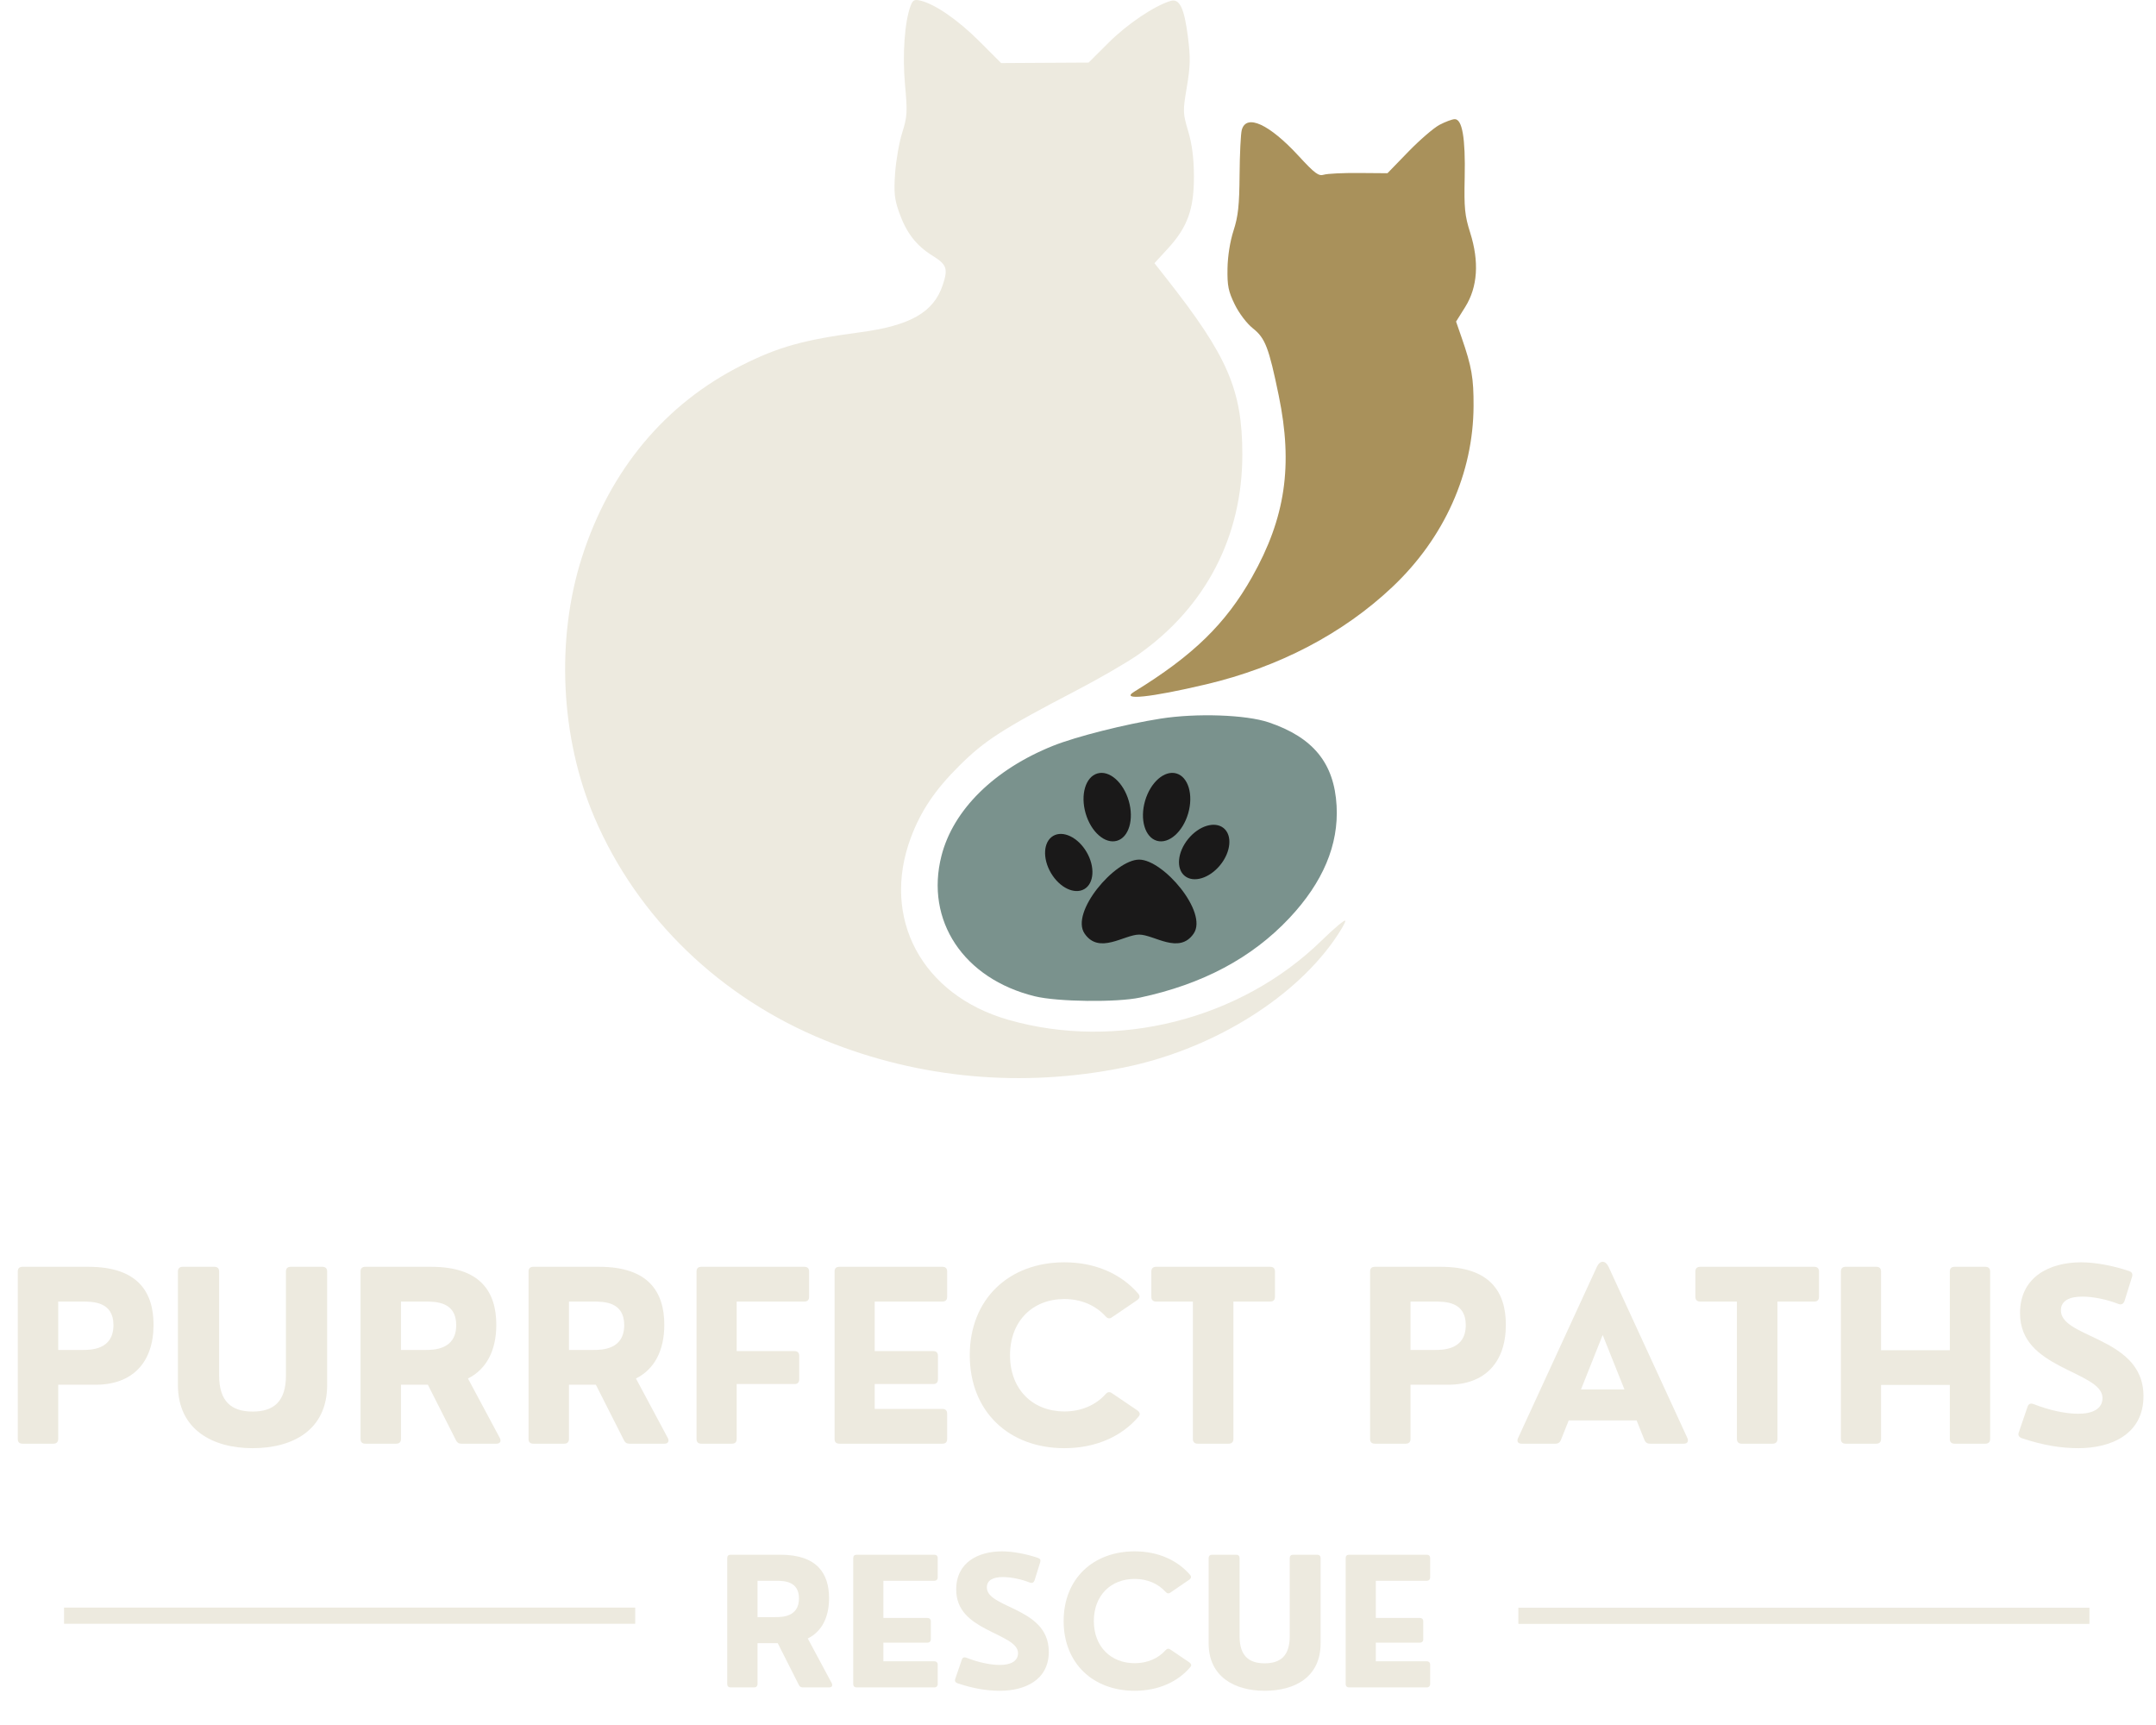 <svg xmlns="http://www.w3.org/2000/svg" xmlns:xlink="http://www.w3.org/1999/xlink" width="800" zoomAndPan="magnify" viewBox="0 0 600 480" height="640" preserveAspectRatio="xMidYMid meet" version="1.0"><defs><g/><clipPath id="a09a333cc3"><path d="M 314 33 L 410.766 33 L 410.766 194 L 314 194 Z M 314 33 " clip-rule="nonzero"/></clipPath><clipPath id="aeaf15c82a"><path d="M 157.266 0 L 375 0 L 375 300 L 157.266 300 Z M 157.266 0 " clip-rule="nonzero"/></clipPath><clipPath id="6fd163aeab"><path d="M 301 215.062 L 315 215.062 L 315 235 L 301 235 Z M 301 215.062 " clip-rule="nonzero"/></clipPath><clipPath id="2d7d885be9"><path d="M 290.836 232 L 305 232 L 305 248 L 290.836 248 Z M 290.836 232 " clip-rule="nonzero"/></clipPath><clipPath id="d1a46a9937"><path d="M 301 239 L 333 239 L 333 262.492 L 301 262.492 Z M 301 239 " clip-rule="nonzero"/></clipPath><clipPath id="0ee9d1b7d2"><path d="M 318 215.062 L 332 215.062 L 332 235 L 318 235 Z M 318 215.062 " clip-rule="nonzero"/></clipPath><clipPath id="e0edb4b706"><path d="M 328 229 L 342.133 229 L 342.133 245 L 328 245 Z M 328 229 " clip-rule="nonzero"/></clipPath></defs><path stroke-linecap="butt" transform="matrix(0.75, -0, 0, 0.75, 17.822, 447.327)" fill="none" stroke-linejoin="miter" d="M -0.002 3.001 L 211.941 3.001 " stroke="#edeadf" stroke-width="6" stroke-opacity="1" stroke-miterlimit="4"/><path stroke-linecap="butt" transform="matrix(0.75, 0, 0, 0.75, 422.548, 447.366)" fill="none" stroke-linejoin="miter" d="M -0.002 3.001 L 211.904 3.001 " stroke="#edeadf" stroke-width="6" stroke-opacity="1" stroke-miterlimit="4"/><path fill="#7a928d" d="M 322.965 199.969 C 333.008 198.391 346.766 198.871 353.094 201.012 C 365.469 205.203 371.301 212.367 371.965 224.203 C 372.578 235.059 368.176 245.52 358.801 255.484 C 348.371 266.57 334.68 273.859 317.289 277.582 C 310.793 278.973 294.277 278.773 287.977 277.227 C 268.164 272.367 257.398 256.16 262.004 238.133 C 265.273 225.328 276.719 214.059 293.082 207.516 C 299.477 204.961 313.152 201.504 322.965 199.969 Z M 322.965 199.969 " fill-opacity="1" fill-rule="nonzero"/><g clip-path="url(#a09a333cc3)"><path fill="#a9915b" d="M 400.609 34.734 C 399.004 35.582 395.086 38.957 391.906 42.238 L 386.125 48.199 L 378.133 48.137 C 373.734 48.102 369.367 48.312 368.422 48.613 C 366.969 49.074 365.91 48.289 361.406 43.402 C 353.211 34.508 346.84 31.59 345.578 36.152 C 345.289 37.195 345.016 42.812 344.969 48.637 C 344.898 57.176 344.574 60.18 343.293 64.145 C 342.316 67.148 341.664 71.266 341.605 74.734 C 341.527 79.527 341.84 81.078 343.625 84.727 C 344.836 87.199 346.988 90.035 348.672 91.367 C 352.102 94.082 353.102 96.684 355.859 110.051 C 359.875 129.508 357.73 144.09 348.422 160.594 C 341.09 173.594 332.008 182.43 315.66 192.465 C 311.562 194.98 320.012 194.121 335.656 190.426 C 355.918 185.641 373.789 176.293 387.543 163.281 C 401.945 149.656 410.008 131.672 410.082 112.988 C 410.117 105.199 409.566 102.027 406.789 94.023 L 405.215 89.484 L 407.766 85.406 C 411.227 79.871 411.695 72.836 409.137 64.734 C 407.629 59.949 407.426 57.93 407.613 49.352 C 407.848 38.426 406.934 33.105 404.824 33.16 C 404.109 33.18 402.215 33.891 400.609 34.734 Z M 400.609 34.734 " fill-opacity="1" fill-rule="nonzero"/></g><g clip-path="url(#aeaf15c82a)"><path fill="#edeadf" d="M 253.434 1.566 C 251.754 5.988 251.098 15.16 251.859 23.562 C 252.559 31.23 252.488 32.438 251.082 36.91 C 250.23 39.613 249.34 44.723 249.098 48.258 C 248.73 53.602 248.922 55.434 250.227 59.117 C 252.246 64.809 254.965 68.324 259.539 71.168 C 263.5 73.633 263.883 74.75 262.344 79.348 C 259.812 86.902 253.328 90.605 239.375 92.461 C 223.699 94.547 216.676 96.5 206.469 101.625 C 185.07 112.363 169.695 130.824 161.934 155.105 C 154.641 177.91 155.973 205.375 165.438 227.496 C 177.387 255.418 200.508 277.719 229.77 289.559 C 255.973 300.156 284.527 302.742 312.656 297.062 C 336.48 292.254 359.125 278.637 371.02 261.973 C 372.883 259.363 374.402 256.785 374.402 256.242 C 374.402 255.699 371.426 258.164 367.785 261.723 C 345.273 283.719 310.809 292.434 280.602 283.77 C 256.535 276.867 245.105 255.477 253.496 233.051 C 256.273 225.633 260.195 219.809 266.941 213.098 C 274.039 206.035 279.047 202.812 299.516 192.145 C 305.965 188.785 313.723 184.289 316.758 182.156 C 335.555 168.957 345.805 149.188 345.734 126.266 C 345.684 108.434 341.648 99.121 324.582 77.434 L 321.281 73.238 L 325.098 69.066 C 330.508 63.148 332.297 58.133 332.262 49.016 C 332.242 44.031 331.754 40.203 330.672 36.531 C 329.164 31.438 329.148 30.973 330.289 24.203 C 331.281 18.316 331.328 16.031 330.582 10.207 C 329.559 2.188 328.262 -0.484 325.758 0.262 C 321.301 1.59 313.746 6.668 308.609 11.781 L 302.953 17.414 L 290.781 17.48 L 278.609 17.551 L 272.598 11.535 C 266.672 5.605 260.27 1.172 256.219 0.188 C 254.48 -0.234 254.035 -0.012 253.434 1.566 Z M 253.434 1.566 " fill-opacity="1" fill-rule="nonzero"/></g><g clip-path="url(#6fd163aeab)"><path fill="#1a1919" d="M 314.125 222.852 C 315.625 228.023 314.152 232.996 310.84 233.957 C 307.527 234.918 303.625 231.504 302.125 226.332 C 300.625 221.156 302.094 216.184 305.406 215.223 C 308.723 214.262 312.625 217.676 314.125 222.852 " fill-opacity="1" fill-rule="nonzero"/></g><g clip-path="url(#2d7d885be9)"><path fill="#1a1919" d="M 302.391 237.086 C 304.785 241.172 304.504 245.785 301.766 247.395 C 299.023 249 294.859 246.992 292.465 242.906 C 290.07 238.82 290.352 234.207 293.094 232.598 C 295.832 230.992 299.996 233 302.391 237.086 " fill-opacity="1" fill-rule="nonzero"/></g><g clip-path="url(#d1a46a9937)"><path fill="#1a1919" d="M 317.012 239.195 C 323.742 239.195 336.234 253.848 332.191 259.777 C 328.145 265.711 321.145 260.062 317.012 260.062 C 312.875 260.062 305.875 265.711 301.832 259.777 C 297.785 253.848 310.281 239.195 317.012 239.195 " fill-opacity="1" fill-rule="nonzero"/></g><g clip-path="url(#0ee9d1b7d2)"><path fill="#1a1919" d="M 318.664 222.852 C 317.164 228.023 318.637 232.996 321.949 233.957 C 325.262 234.918 329.164 231.504 330.664 226.332 C 332.164 221.156 330.695 216.184 327.383 215.223 C 324.066 214.262 320.164 217.676 318.664 222.852 " fill-opacity="1" fill-rule="nonzero"/></g><g clip-path="url(#e0edb4b706)"><path fill="#1a1919" d="M 330.656 233.453 C 327.668 237.125 327.238 241.727 329.703 243.73 C 332.168 245.738 336.59 244.387 339.578 240.711 C 342.566 237.039 342.992 232.434 340.527 230.43 C 338.066 228.426 333.645 229.777 330.656 233.453 " fill-opacity="1" fill-rule="nonzero"/></g><g fill="#edeadf" fill-opacity="1"><g transform="translate(198.721, 469.539)"><g><path d="M 26.078 -13.609 C 29.906 -15.5 32 -19.406 32 -24.828 C 32 -31.656 28.703 -36.922 18.422 -36.922 L 4.641 -36.922 C 3.984 -36.922 3.656 -36.594 3.656 -35.938 L 3.656 -0.984 C 3.656 -0.344 3.984 0 4.641 0 L 11.109 0 C 11.734 0 12.094 -0.344 12.094 -0.984 L 12.094 -12.312 L 17.719 -12.312 L 23.562 -0.75 C 23.797 -0.234 24.141 0 24.688 0 L 32.047 0 C 32.766 0 33.078 -0.484 32.75 -1.172 Z M 17.094 -29.672 C 19.375 -29.672 23.625 -29.641 23.625 -24.766 C 23.625 -19.594 18.922 -19.562 17.094 -19.562 L 12.094 -19.562 L 12.094 -29.672 Z M 17.094 -29.672 "/></g></g><g transform="translate(233.793, 469.539)"><g><path d="M 26.188 0 C 26.828 0 27.172 -0.344 27.172 -0.984 L 27.172 -6.281 C 27.172 -6.906 26.828 -7.266 26.188 -7.266 L 12.047 -7.266 L 12.047 -12.453 L 24.25 -12.453 C 24.906 -12.453 25.25 -12.797 25.25 -13.438 L 25.25 -18.344 C 25.25 -18.984 24.906 -19.328 24.25 -19.328 L 12.047 -19.328 L 12.047 -29.672 L 26.188 -29.672 C 26.828 -29.672 27.172 -30.031 27.172 -30.656 L 27.172 -35.938 C 27.172 -36.594 26.828 -36.922 26.188 -36.922 L 4.641 -36.922 C 3.984 -36.922 3.656 -36.594 3.656 -35.938 L 3.656 -0.984 C 3.656 -0.344 3.984 0 4.641 0 Z M 26.188 0 "/></g></g><g transform="translate(263.528, 469.539)"><g><path d="M 14.766 0.938 C 21.516 0.938 28.344 -1.922 28.344 -9.922 C 28.344 -16.609 23.391 -19.516 18.891 -21.734 C 14.594 -23.797 11.109 -25.141 11.109 -27.844 C 11.109 -29.953 13.047 -30.703 15.578 -30.703 C 17.859 -30.703 20.656 -30.125 23.125 -29.156 C 23.734 -28.938 24.156 -29.188 24.375 -29.766 L 25.938 -34.781 C 26.156 -35.391 25.969 -35.812 25.344 -36.031 C 22.016 -37.172 18.219 -37.859 15.344 -37.859 C 8.781 -37.859 2.578 -34.859 2.578 -27.234 C 2.578 -21.422 6.516 -18.531 10.891 -16.234 C 15.344 -13.891 19.781 -12.375 19.781 -9.547 C 19.781 -7.281 17.734 -6.25 14.719 -6.25 C 12.109 -6.25 8.75 -6.953 5.406 -8.266 C 4.812 -8.484 4.344 -8.344 4.141 -7.719 L 2.328 -2.422 C 2.094 -1.797 2.312 -1.391 2.938 -1.156 C 7.453 0.359 11.172 0.938 14.766 0.938 Z M 14.766 0.938 "/></g></g><g transform="translate(293.863, 469.539)"><g><path d="M 21.906 0.938 C 28.516 0.938 33.938 -1.562 37.406 -5.672 C 37.797 -6.125 37.672 -6.531 37.141 -6.953 L 31.859 -10.531 C 31.344 -10.891 30.922 -10.812 30.5 -10.344 C 28.484 -8.094 25.484 -6.734 21.922 -6.734 C 15.297 -6.734 10.547 -11.328 10.547 -18.469 C 10.547 -25.625 15.297 -30.188 21.906 -30.188 C 25.484 -30.188 28.469 -28.828 30.5 -26.594 C 30.922 -26.109 31.375 -26.031 31.859 -26.391 L 37.141 -30 C 37.641 -30.391 37.75 -30.844 37.312 -31.328 C 33.797 -35.406 28.422 -37.859 21.906 -37.859 C 10.312 -37.859 2.141 -30.188 2.141 -18.469 C 2.141 -6.734 10.297 0.938 21.906 0.938 Z M 21.906 0.938 "/></g></g><g transform="translate(333.045, 469.539)"><g><path d="M 18.891 0.938 C 27.375 0.938 34.469 -2.906 34.469 -12.266 L 34.469 -35.938 C 34.469 -36.594 34.109 -36.922 33.484 -36.922 L 26.859 -36.922 C 26.203 -36.922 25.875 -36.594 25.875 -35.938 L 25.875 -14.25 C 25.875 -8.828 23.359 -6.703 18.891 -6.703 C 14.469 -6.703 11.922 -8.828 11.922 -14.25 L 11.922 -35.938 C 11.922 -36.594 11.594 -36.922 10.938 -36.922 L 4.297 -36.922 C 3.672 -36.922 3.312 -36.594 3.312 -35.938 L 3.312 -12.266 C 3.312 -2.906 10.609 0.938 18.891 0.938 Z M 18.891 0.938 "/></g></g><g transform="translate(370.833, 469.539)"><g><path d="M 26.188 0 C 26.828 0 27.172 -0.344 27.172 -0.984 L 27.172 -6.281 C 27.172 -6.906 26.828 -7.266 26.188 -7.266 L 12.047 -7.266 L 12.047 -12.453 L 24.25 -12.453 C 24.906 -12.453 25.25 -12.797 25.25 -13.438 L 25.25 -18.344 C 25.25 -18.984 24.906 -19.328 24.25 -19.328 L 12.047 -19.328 L 12.047 -29.672 L 26.188 -29.672 C 26.828 -29.672 27.172 -30.031 27.172 -30.656 L 27.172 -35.938 C 27.172 -36.594 26.828 -36.922 26.188 -36.922 L 4.641 -36.922 C 3.984 -36.922 3.656 -36.594 3.656 -35.938 L 3.656 -0.984 C 3.656 -0.344 3.984 0 4.641 0 Z M 26.188 0 "/></g></g></g><g fill="#edeadf" fill-opacity="1"><g transform="translate(0.072, 401.721)"><g><path d="M 14.797 0 C 15.641 0 16.125 -0.453 16.125 -1.312 L 16.125 -16.406 L 26.562 -16.406 C 36.781 -16.406 42.656 -22.594 42.656 -33.094 C 42.656 -42.203 38.266 -49.219 24.547 -49.219 L 6.188 -49.219 C 5.312 -49.219 4.875 -48.766 4.875 -47.906 L 4.875 -1.312 C 4.875 -0.453 5.312 0 6.188 0 Z M 16.125 -39.547 L 22.781 -39.547 C 25.828 -39.547 31.5 -39.516 31.5 -33 C 31.5 -26.109 25.219 -26.078 22.781 -26.078 L 16.125 -26.078 Z M 16.125 -39.547 "/></g></g></g><g fill="#edeadf" fill-opacity="1"><g transform="translate(45.092, 401.721)"><g><path d="M 25.188 1.25 C 36.5 1.25 45.953 -3.875 45.953 -16.344 L 45.953 -47.906 C 45.953 -48.766 45.469 -49.219 44.641 -49.219 L 35.797 -49.219 C 34.922 -49.219 34.484 -48.766 34.484 -47.906 L 34.484 -19 C 34.484 -11.766 31.141 -8.938 25.188 -8.938 C 19.297 -8.938 15.891 -11.766 15.891 -19 L 15.891 -47.906 C 15.891 -48.766 15.438 -49.219 14.578 -49.219 L 5.734 -49.219 C 4.906 -49.219 4.422 -48.766 4.422 -47.906 L 4.422 -16.344 C 4.422 -3.875 14.125 1.25 25.188 1.25 Z M 25.188 1.25 "/></g></g></g><g fill="#edeadf" fill-opacity="1"><g transform="translate(95.463, 401.721)"><g><path d="M 34.766 -18.141 C 39.859 -20.672 42.656 -25.859 42.656 -33.094 C 42.656 -42.203 38.266 -49.219 24.547 -49.219 L 6.188 -49.219 C 5.312 -49.219 4.875 -48.766 4.875 -47.906 L 4.875 -1.312 C 4.875 -0.453 5.312 0 6.188 0 L 14.797 0 C 15.641 0 16.125 -0.453 16.125 -1.312 L 16.125 -16.406 L 23.609 -16.406 L 31.406 -1 C 31.719 -0.328 32.172 0 32.906 0 L 42.719 0 C 43.672 0 44.094 -0.641 43.641 -1.562 Z M 22.781 -39.547 C 25.828 -39.547 31.5 -39.516 31.5 -33 C 31.5 -26.109 25.219 -26.078 22.781 -26.078 L 16.125 -26.078 L 16.125 -39.547 Z M 22.781 -39.547 "/></g></g></g><g fill="#edeadf" fill-opacity="1"><g transform="translate(142.214, 401.721)"><g><path d="M 34.766 -18.141 C 39.859 -20.672 42.656 -25.859 42.656 -33.094 C 42.656 -42.203 38.266 -49.219 24.547 -49.219 L 6.188 -49.219 C 5.312 -49.219 4.875 -48.766 4.875 -47.906 L 4.875 -1.312 C 4.875 -0.453 5.312 0 6.188 0 L 14.797 0 C 15.641 0 16.125 -0.453 16.125 -1.312 L 16.125 -16.406 L 23.609 -16.406 L 31.406 -1 C 31.719 -0.328 32.172 0 32.906 0 L 42.719 0 C 43.672 0 44.094 -0.641 43.641 -1.562 Z M 22.781 -39.547 C 25.828 -39.547 31.5 -39.516 31.5 -33 C 31.5 -26.109 25.219 -26.078 22.781 -26.078 L 16.125 -26.078 L 16.125 -39.547 Z M 22.781 -39.547 "/></g></g></g><g fill="#edeadf" fill-opacity="1"><g transform="translate(188.964, 401.721)"><g><path d="M 14.734 0 C 15.609 0 16.047 -0.453 16.047 -1.312 L 16.047 -16.594 L 32.141 -16.594 C 33 -16.594 33.453 -17.047 33.453 -17.906 L 33.453 -24.453 C 33.453 -25.312 33 -25.766 32.141 -25.766 L 16.047 -25.766 L 16.047 -39.547 L 34.891 -39.547 C 35.766 -39.547 36.203 -40.016 36.203 -40.859 L 36.203 -47.906 C 36.203 -48.766 35.766 -49.219 34.891 -49.219 L 6.188 -49.219 C 5.312 -49.219 4.875 -48.766 4.875 -47.906 L 4.875 -1.312 C 4.875 -0.453 5.312 0 6.188 0 Z M 14.734 0 "/></g></g></g><g fill="#edeadf" fill-opacity="1"><g transform="translate(227.383, 401.721)"><g><path d="M 34.891 0 C 35.766 0 36.203 -0.453 36.203 -1.312 L 36.203 -8.359 C 36.203 -9.203 35.766 -9.672 34.891 -9.672 L 16.047 -9.672 L 16.047 -16.594 L 32.328 -16.594 C 33.203 -16.594 33.641 -17.047 33.641 -17.906 L 33.641 -24.453 C 33.641 -25.312 33.203 -25.766 32.328 -25.766 L 16.047 -25.766 L 16.047 -39.547 L 34.891 -39.547 C 35.766 -39.547 36.203 -40.016 36.203 -40.859 L 36.203 -47.906 C 36.203 -48.766 35.766 -49.219 34.891 -49.219 L 6.188 -49.219 C 5.312 -49.219 4.875 -48.766 4.875 -47.906 L 4.875 -1.312 C 4.875 -0.453 5.312 0 6.188 0 Z M 34.891 0 "/></g></g></g><g fill="#edeadf" fill-opacity="1"><g transform="translate(267.02, 401.721)"><g><path d="M 29.188 1.25 C 38 1.25 45.25 -2.078 49.859 -7.562 C 50.375 -8.172 50.219 -8.719 49.5 -9.266 L 42.453 -14.031 C 41.781 -14.516 41.203 -14.422 40.656 -13.781 C 37.969 -10.797 33.969 -8.969 29.219 -8.969 C 20.375 -8.969 14.062 -15.094 14.062 -24.609 C 14.062 -34.156 20.375 -40.25 29.188 -40.25 C 33.969 -40.25 37.938 -38.422 40.656 -35.438 C 41.203 -34.797 41.812 -34.703 42.453 -35.188 L 49.5 -39.984 C 50.188 -40.5 50.312 -41.109 49.734 -41.75 C 45.047 -47.203 37.875 -50.469 29.188 -50.469 C 13.75 -50.469 2.859 -40.25 2.859 -24.609 C 2.859 -8.969 13.719 1.25 29.188 1.25 Z M 29.188 1.25 "/></g></g></g><g fill="#edeadf" fill-opacity="1"><g transform="translate(319.25, 401.721)"><g><path d="M 22.688 0 C 23.516 0 24 -0.453 24 -1.312 L 24 -39.547 L 34.25 -39.547 C 35.125 -39.547 35.562 -40.016 35.562 -40.859 L 35.562 -47.906 C 35.562 -48.766 35.125 -49.219 34.25 -49.219 L 2.469 -49.219 C 1.641 -49.219 1.156 -48.766 1.156 -47.906 L 1.156 -40.859 C 1.156 -40.016 1.641 -39.547 2.469 -39.547 L 12.719 -39.547 L 12.719 -1.312 C 12.719 -0.453 13.203 0 14.031 0 Z M 22.688 0 "/></g></g></g><g fill="#edeadf" fill-opacity="1"><g transform="translate(356.035, 401.721)"><g/></g></g><g fill="#edeadf" fill-opacity="1"><g transform="translate(376.414, 401.721)"><g><path d="M 14.797 0 C 15.641 0 16.125 -0.453 16.125 -1.312 L 16.125 -16.406 L 26.562 -16.406 C 36.781 -16.406 42.656 -22.594 42.656 -33.094 C 42.656 -42.203 38.266 -49.219 24.547 -49.219 L 6.188 -49.219 C 5.312 -49.219 4.875 -48.766 4.875 -47.906 L 4.875 -1.312 C 4.875 -0.453 5.312 0 6.188 0 Z M 16.125 -39.547 L 22.781 -39.547 C 25.828 -39.547 31.5 -39.516 31.5 -33 C 31.5 -26.109 25.219 -26.078 22.781 -26.078 L 16.125 -26.078 Z M 16.125 -39.547 "/></g></g></g><g fill="#edeadf" fill-opacity="1"><g transform="translate(421.434, 401.721)"><g><path d="M 26.219 -49.219 C 25.312 -51.078 23.844 -51.078 22.969 -49.219 L 1.031 -1.562 C 0.609 -0.641 1.031 0 1.984 0 L 11.438 0 C 12.172 0 12.688 -0.359 12.953 -1.031 L 15.125 -6.469 L 34.031 -6.469 L 36.203 -1.031 C 36.469 -0.359 36.984 0 37.719 0 L 47.172 0 C 48.156 0 48.547 -0.641 48.156 -1.562 Z M 24.578 -30.25 L 30.641 -15.094 L 18.547 -15.094 Z M 24.578 -30.25 "/></g></g></g><g fill="#edeadf" fill-opacity="1"><g transform="translate(470.651, 401.721)"><g><path d="M 22.688 0 C 23.516 0 24 -0.453 24 -1.312 L 24 -39.547 L 34.25 -39.547 C 35.125 -39.547 35.562 -40.016 35.562 -40.859 L 35.562 -47.906 C 35.562 -48.766 35.125 -49.219 34.25 -49.219 L 2.469 -49.219 C 1.641 -49.219 1.156 -48.766 1.156 -47.906 L 1.156 -40.859 C 1.156 -40.016 1.641 -39.547 2.469 -39.547 L 12.719 -39.547 L 12.719 -1.312 C 12.719 -0.453 13.203 0 14.031 0 Z M 22.688 0 "/></g></g></g><g fill="#edeadf" fill-opacity="1"><g transform="translate(507.436, 401.721)"><g><path d="M 14.734 0 C 15.609 0 16.047 -0.453 16.047 -1.312 L 16.047 -16.344 L 35.188 -16.344 L 35.188 -1.312 C 35.188 -0.453 35.625 0 36.5 0 L 45.078 0 C 45.922 0 46.406 -0.453 46.406 -1.312 L 46.406 -47.906 C 46.406 -48.766 45.922 -49.219 45.078 -49.219 L 36.5 -49.219 C 35.625 -49.219 35.188 -48.766 35.188 -47.906 L 35.188 -26.016 L 16.047 -26.016 L 16.047 -47.906 C 16.047 -48.766 15.609 -49.219 14.734 -49.219 L 6.188 -49.219 C 5.312 -49.219 4.875 -48.766 4.875 -47.906 L 4.875 -1.312 C 4.875 -0.453 5.312 0 6.188 0 Z M 14.734 0 "/></g></g></g><g fill="#edeadf" fill-opacity="1"><g transform="translate(558.737, 401.721)"><g><path d="M 19.672 1.25 C 28.672 1.25 37.781 -2.562 37.781 -13.234 C 37.781 -22.141 31.172 -26.016 25.188 -28.969 C 19.453 -31.719 14.797 -33.516 14.797 -37.109 C 14.797 -39.922 17.406 -40.922 20.766 -40.922 C 23.812 -40.922 27.531 -40.156 30.828 -38.875 C 31.625 -38.578 32.203 -38.906 32.484 -39.672 L 34.578 -46.359 C 34.859 -47.172 34.609 -47.75 33.781 -48.031 C 29.359 -49.547 24.281 -50.469 20.438 -50.469 C 11.703 -50.469 3.422 -46.469 3.422 -36.312 C 3.422 -28.547 8.688 -24.703 14.516 -21.625 C 20.438 -18.516 26.375 -16.5 26.375 -12.719 C 26.375 -9.703 23.641 -8.328 19.609 -8.328 C 16.156 -8.328 11.656 -9.266 7.203 -11.016 C 6.406 -11.312 5.797 -11.125 5.516 -10.281 L 3.109 -3.234 C 2.781 -2.406 3.078 -1.859 3.906 -1.531 C 9.938 0.484 14.906 1.25 19.672 1.25 Z M 19.672 1.25 "/></g></g></g></svg>